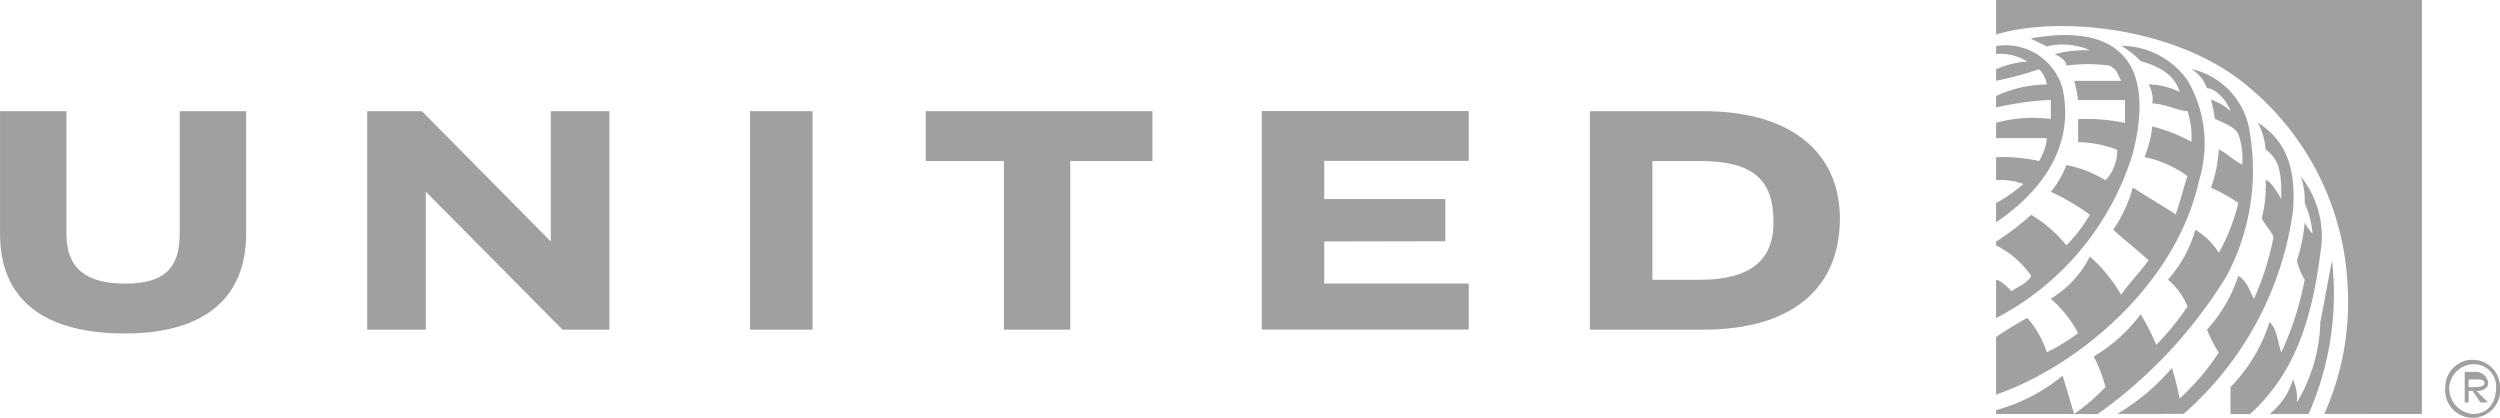 <svg xmlns="http://www.w3.org/2000/svg" width="98.157" height="16.404" viewBox="0 0 98.157 16.404">
  <g id="logo-united" transform="translate(0)">
    <path id="Path_6190" data-name="Path 6190" d="M113.145,483.032v5.117l-5.061-5.117h-2.147v8.578h2.3v-5.418l5.368,5.418h1.84v-8.578Z" transform="translate(-91.519 -478.667)" fill="#A0A0A0" fill-rule="evenodd"/>
    <path id="Path_6191" data-name="Path 6191" d="M120.185,484.988v-1.956h2.454v8.578h-2.454v-6.622Z" transform="translate(-90.737 -478.667)" fill="#A0A0A0" fill-rule="evenodd"/>
    <path id="Path_6192" data-name="Path 6192" d="M141.685,488.148V489.8h5.675v1.806h-8.129v-8.578h8.129v1.956h-5.675v1.5h4.754v1.655Z" transform="translate(-89.692 -478.667)" fill="#A0A0A0" fill-rule="evenodd"/>
    <path id="Path_6193" data-name="Path 6193" d="M132.4,484.988v6.622h-2.607v-6.622h-3.068v-1.956h8.9v1.956Z" transform="translate(-90.378 -478.667)" fill="#A0A0A0" fill-rule="evenodd"/>
    <path id="Path_6194" data-name="Path 6194" d="M153.9,484.988h1.841c2.147,0,2.914.753,2.914,2.408,0,1.5-.92,2.257-2.914,2.257H153.9v-4.665Zm-2.454-1.956v8.578h4.447c3.527,0,5.368-1.655,5.368-4.364,0-2.408-1.688-4.214-5.368-4.214Z" transform="translate(-89.022 -478.667)" fill="#A0A0A0" fill-rule="evenodd"/>
    <path id="Path_6195" data-name="Path 6195" d="M101.932,487.847c0,2.559-1.687,3.913-4.754,3.913-3.221,0-4.908-1.354-4.908-3.913v-4.815h2.608v4.815c0,1.355.767,1.956,2.3,1.956s2.147-.6,2.147-1.956v-4.815h2.608v4.815Z" transform="translate(-92.269 -478.667)" fill="#A0A0A0" fill-rule="evenodd"/>
    <path id="Path_6196" data-name="Path 6196" d="M166.564,480.561a2.326,2.326,0,0,1,2.608,1.655c.46,2.107-.614,3.914-2.608,5.267v-.753a6.4,6.4,0,0,0,1.074-.753,2.664,2.664,0,0,0-1.074-.15v-.9a6.433,6.433,0,0,1,1.688.15,2.118,2.118,0,0,0,.306-.9h-1.994v-.6a5.368,5.368,0,0,1,2.148-.15v-.753a12.292,12.292,0,0,0-2.148.3v-.451a4.793,4.793,0,0,1,1.994-.451,1.139,1.139,0,0,0-.306-.6,12.623,12.623,0,0,1-1.688.452v-.452a3.678,3.678,0,0,1,1.227-.3,2,2,0,0,0-1.227-.3v-.3Z" transform="translate(-88.192 -478.754)" fill="#A0A0A0" fill-rule="evenodd"/>
    <path id="Path_6197" data-name="Path 6197" d="M167.945,480.273c3.374-.6,4.907.9,3.987,4.515a10.851,10.851,0,0,1-5.368,6.471v-1.505c.154,0,.46.3.614.451.153-.15.613-.3.767-.6a3.612,3.612,0,0,0-1.381-1.2v-.15a10.828,10.828,0,0,0,1.381-1.054,5.272,5.272,0,0,1,1.38,1.2,6.282,6.282,0,0,0,.921-1.2,8.18,8.18,0,0,0-1.534-.9,3.737,3.737,0,0,0,.613-1.054,4.647,4.647,0,0,1,1.534.6,1.69,1.69,0,0,0,.46-1.2,4.587,4.587,0,0,0-1.533-.3v-.9a7.014,7.014,0,0,1,1.84.15v-.9h-1.84a6.363,6.363,0,0,0-.154-.753h1.841c-.154-.3-.154-.452-.46-.6a6.236,6.236,0,0,0-1.688,0c0-.15-.153-.3-.46-.451a4.83,4.83,0,0,1,1.381-.15,2.594,2.594,0,0,0-1.688-.151l-.613-.3Z" transform="translate(-88.192 -478.768)" fill="#A0A0A0" fill-rule="evenodd"/>
    <path id="Path_6198" data-name="Path 6198" d="M183.282,495.069V478.815H166.564v1.355c2.455-.752,7.209-.3,9.97,2.106a10.771,10.771,0,0,1,3.834,7.826,10.656,10.656,0,0,1-.921,4.966Z" transform="translate(-88.192 -478.815)" fill="#A0A0A0" fill-rule="evenodd"/>
    <path id="Path_6199" data-name="Path 6199" d="M173.773,482.366a2.924,2.924,0,0,0-1.227-.3,1.112,1.112,0,0,1,.153.753c.46,0,1.074.3,1.381.3a3.263,3.263,0,0,1,.153,1.2,6.5,6.5,0,0,0-1.534-.6,4.568,4.568,0,0,1-.307,1.2,4.359,4.359,0,0,1,1.688.751c-.154.452-.307,1.054-.461,1.5-.46-.3-1.227-.752-1.687-1.053a5.5,5.5,0,0,1-.767,1.655c.307.3,1.074.9,1.381,1.2-.307.451-.767.9-1.074,1.355a5.893,5.893,0,0,0-1.227-1.5,4.042,4.042,0,0,1-1.534,1.655,4.711,4.711,0,0,1,1.074,1.354,8.474,8.474,0,0,1-1.228.753,3.917,3.917,0,0,0-.767-1.354,14.154,14.154,0,0,0-1.227.753v2.258c3.068-1.054,7.055-4.214,7.976-8.428a4.912,4.912,0,0,0-.46-3.912,3.213,3.213,0,0,0-2.608-1.355,3.346,3.346,0,0,1,.767.6c1.073.3,1.38.753,1.534,1.2Z" transform="translate(-88.192 -478.754)" fill="#A0A0A0" fill-rule="evenodd"/>
    <path id="Path_6200" data-name="Path 6200" d="M166.564,494.977v-.151a6.894,6.894,0,0,0,2.608-1.354c.153.451.307,1.053.46,1.5a7.663,7.663,0,0,0,1.227-1.054,6.136,6.136,0,0,0-.46-1.2,6.319,6.319,0,0,0,1.841-1.655,8.772,8.772,0,0,1,.613,1.2,10.682,10.682,0,0,0,1.228-1.505,2.712,2.712,0,0,0-.768-1.054,5,5,0,0,0,1.074-1.956,2.619,2.619,0,0,1,.921.9,7.516,7.516,0,0,0,.767-1.956,6.722,6.722,0,0,0-1.074-.6,5.282,5.282,0,0,0,.307-1.505c.306.15.613.451.92.6a2.89,2.89,0,0,0-.153-1.2c-.154-.3-.614-.451-.921-.6a6.4,6.4,0,0,0-.153-.752,2.051,2.051,0,0,1,.767.451c-.154-.451-.614-.9-.921-.9a1.509,1.509,0,0,0-.613-.752,2.971,2.971,0,0,1,2.3,2.559,8.824,8.824,0,0,1-.921,5.569,18.416,18.416,0,0,1-5.061,5.418Z" transform="translate(-88.192 -478.723)" fill="#A0A0A0" fill-rule="evenodd"/>
    <path id="Path_6201" data-name="Path 6201" d="M171.071,494.905a8.449,8.449,0,0,0,2.148-1.806c.153.451.307,1.2.307,1.2a9.587,9.587,0,0,0,1.534-1.806,4.95,4.95,0,0,1-.461-.9,5.878,5.878,0,0,0,1.228-2.106c.306.15.46.6.613.9a11.094,11.094,0,0,0,.767-2.408c0-.151-.307-.451-.46-.752a5.042,5.042,0,0,0,.153-1.505c.154,0,.46.451.614.753,0-.9,0-1.5-.614-1.956a2.757,2.757,0,0,0-.306-1.054c.92.6,1.533,1.505,1.38,3.461a12.891,12.891,0,0,1-4.294,7.976Z" transform="translate(-87.945 -478.652)" fill="#A0A0A0" fill-rule="evenodd"/>
    <path id="Path_6202" data-name="Path 6202" d="M176.742,494.722a2.705,2.705,0,0,0,.92-1.355,1.881,1.881,0,0,1,.153.9,6.4,6.4,0,0,0,.921-3.16c.153-.752.307-1.655.46-2.408a11.683,11.683,0,0,1-.92,6.02Z" transform="translate(-87.633 -478.468)" fill="#A0A0A0" fill-rule="evenodd"/>
    <path id="Path_6203" data-name="Path 6203" d="M178.509,487.76a3.48,3.48,0,0,0-.307-1.2,2.9,2.9,0,0,0-.153-1.054,3.775,3.775,0,0,1,.767,3.01c-.307,2.409-.921,4.665-2.761,6.321h-.767V493.78a6.386,6.386,0,0,0,1.534-2.559c.306.3.306.753.46,1.2a12.212,12.212,0,0,0,.92-2.859,2.534,2.534,0,0,1-.307-.752,6.478,6.478,0,0,0,.307-1.5,2.172,2.172,0,0,0,.307.451Z" transform="translate(-87.713 -478.58)" fill="#A0A0A0" fill-rule="evenodd"/>
    <path id="Path_6204" data-name="Path 6204" d="M183.284,493.536a1.074,1.074,0,0,1,2.148,0,1.081,1.081,0,1,1-2.148,0Zm1.994,0a.875.875,0,0,0-.92-.9.98.98,0,0,0-.92.9,1.014,1.014,0,0,0,.92,1.054c.614,0,.92-.452.92-1.054Zm-.306.6h-.307l-.307-.451H184.2v.451h-.154v-1.2h.46a.487.487,0,0,1,.461.452c0,.15-.154.3-.461.3l.461.451Zm-.614-.6c.153,0,.46,0,.46-.15s-.153-.151-.307-.151H184.2v.3Z" transform="translate(-87.274 -478.336)" fill="#A0A0A0" fill-rule="evenodd"/>
  </g>
</svg>
